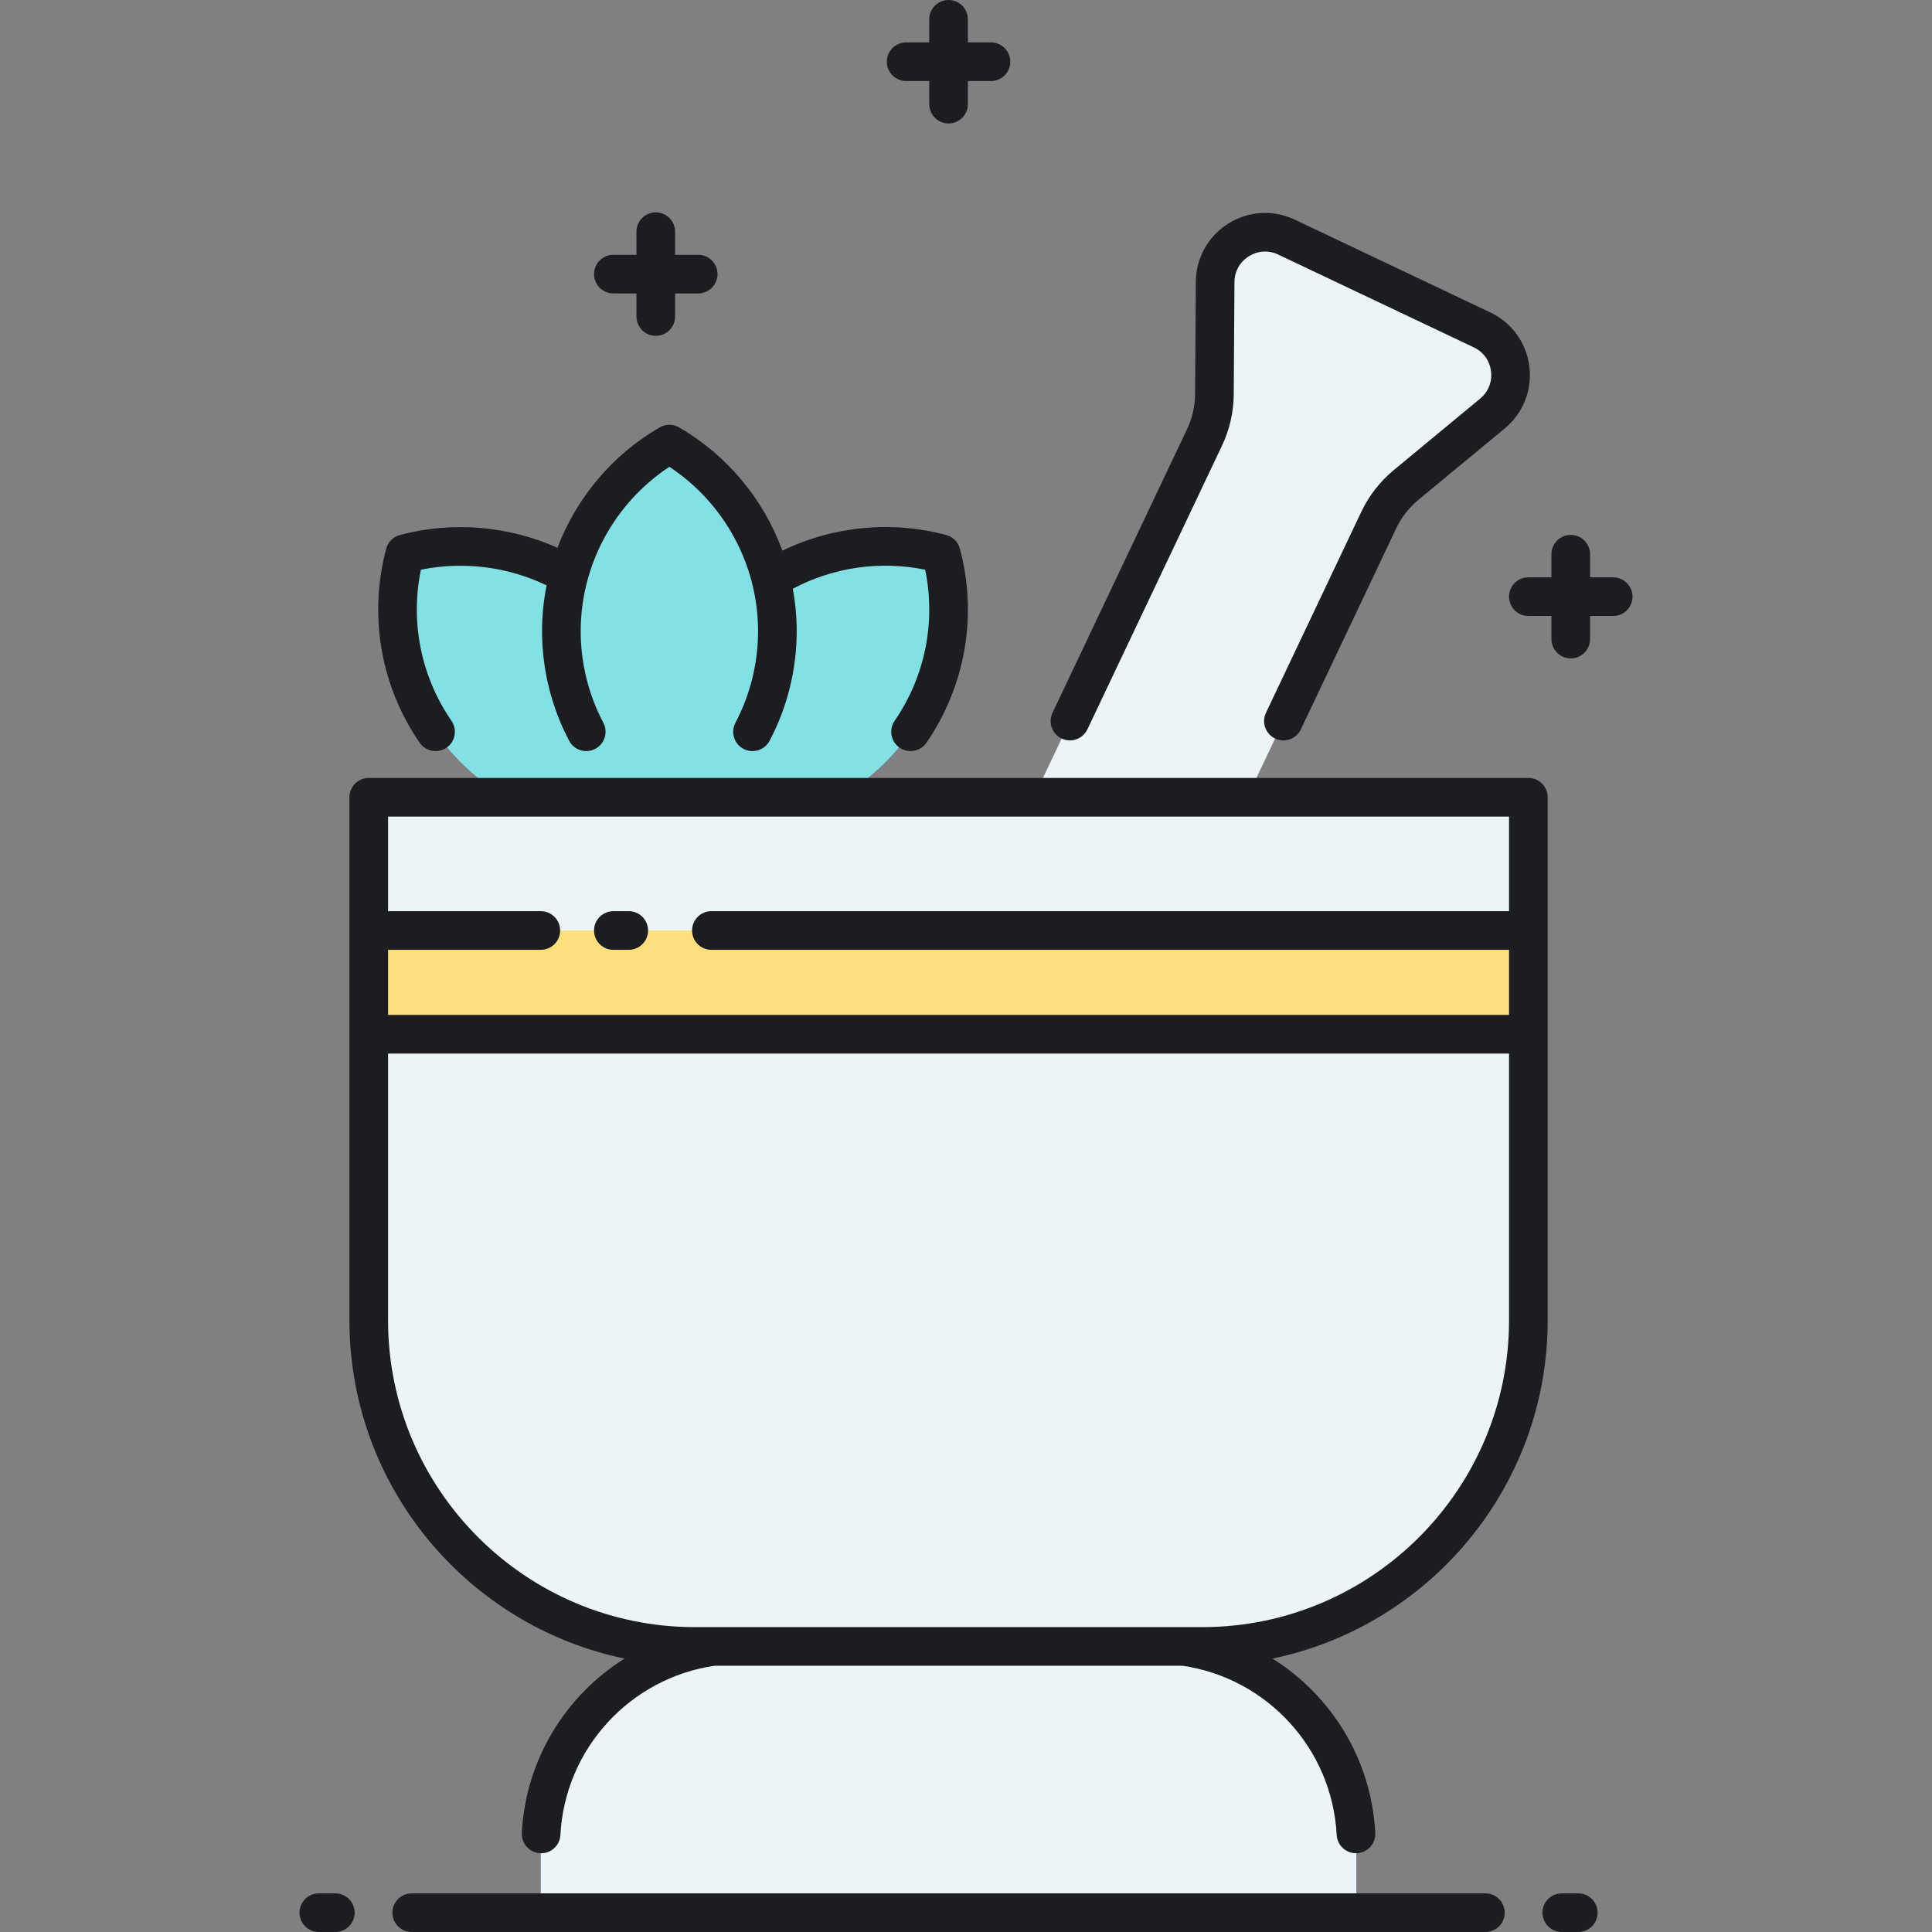 <?xml version="1.0" encoding="UTF-8"?>
<!-- Generator: Adobe Illustrator 22.0.0, SVG Export Plug-In . SVG Version: 6.00 Build 0)  -->
<svg xmlns="http://www.w3.org/2000/svg" xmlns:xlink="http://www.w3.org/1999/xlink" version="1.1" id="Layer_1" x="0px" y="0px" viewBox="0 0 500 500" style="enable-background:new 0 0 500 500;" xml:space="preserve">
<rect x="0" y="0" width="500" height="500" fill="#808080" stroke="none"/>
<style type="text/css">
	.st0{fill:#ECF4F7;}
	.st1{fill:#FDDF7F;}
	.st2{fill:#83E1E5;}
	.st3{fill:#1C1D21;}
</style>
<g>
	<path class="st0" d="M322.791,206.329l34.048-71.767c1.653-3.485,4.05-6.565,7.022-9.024l22.382-18.517   c7.292-6.032,5.849-17.596-2.701-21.653l-50.585-23.999c-8.55-4.057-18.419,2.141-18.479,11.604l-0.184,29.05   c-0.025,3.857-0.894,7.662-2.547,11.146l-44.197,93.159H95.432v135.383c0,46.605,37.781,84.386,84.387,84.386h4.776   c-25.215,3.503-44.631,25.136-44.631,51.315V495h211.042v-17.588c0-26.179-19.416-47.812-44.631-51.315h4.776   c46.605,0,84.387-37.781,84.387-84.386V206.329H322.791z"></path>
</g>
<g>
	<rect x="95.432" y="240.812" class="st1" width="300.105" height="26.861"></rect>
</g>
<g>
	<path class="st2" d="M229.124,197.284c14.629-14.629,19.44-35.346,14.463-53.994c-14.733-3.932-30.756-1.748-44.049,6.555   c-3.696-14.889-13.359-27.418-26.306-34.911c-12.659,7.326-22.179,19.469-26.05,33.923c-12.958-7.484-28.276-9.339-42.408-5.567   c-4.976,18.648-0.166,39.365,14.464,53.994c3.616,3.617,7.607,6.628,11.844,9.045h86.197   C221.517,203.912,225.507,200.9,229.124,197.284z"></path>
</g>
<path class="st3" d="M389.418,495c0,2.762-2.238,5-5,5H106.552c-2.762,0-5-2.238-5-5s2.238-5,5-5h277.866  C387.18,490,389.418,492.238,389.418,495z M86.777,490h-4.265c-2.762,0-5,2.238-5,5s2.238,5,5,5h4.265c2.762,0,5-2.238,5-5  S89.539,490,86.777,490z M408.457,490h-4.265c-2.762,0-5,2.238-5,5s2.238,5,5,5h4.265c2.762,0,5-2.238,5-5S411.219,490,408.457,490z   M234.511,20.975h5.975v5.975c0,2.762,2.238,5,5,5s5-2.238,5-5v-5.975h5.975c2.762,0,5-2.238,5-5s-2.238-5-5-5h-5.975V5  c0-2.762-2.238-5-5-5s-5,2.238-5,5v5.975h-5.975c-2.762,0-5,2.238-5,5S231.749,20.975,234.511,20.975z M158.74,75.941h5.975v5.975  c0,2.762,2.238,5,5,5s5-2.238,5-5v-5.975h5.974c2.762,0,5-2.238,5-5s-2.238-5-5-5h-5.974v-5.975c0-2.762-2.238-5-5-5s-5,2.238-5,5  v5.975h-5.975c-2.762,0-5,2.238-5,5S155.979,75.941,158.74,75.941z M417.487,149.414h-5.975v-5.975c0-2.762-2.238-5-5-5  s-5,2.238-5,5v5.975h-5.975c-2.762,0-5,2.238-5,5s2.238,5,5,5h5.975v5.975c0,2.762,2.238,5,5,5s5-2.238,5-5v-5.975h5.975  c2.762,0,5-2.238,5-5S420.249,149.414,417.487,149.414z M112.727,194.384c0.978,0,1.965-0.285,2.831-0.882  c2.274-1.565,2.849-4.68,1.282-6.954c-7.885-11.451-10.706-25.552-7.912-39.102c10.962-2.247,22.503-0.797,32.529,4.048  c-0.773,3.865-1.176,7.831-1.176,11.846c0,9.875,2.427,19.688,7.019,28.379c1.29,2.44,4.314,3.373,6.757,2.085  c2.441-1.29,3.375-4.314,2.085-6.757c-3.834-7.257-5.86-15.454-5.86-23.707c0-17.119,8.725-33.155,22.952-42.531  c14.228,9.376,22.952,25.412,22.952,42.531c0,8.253-2.026,16.45-5.86,23.707c-1.29,2.442-0.356,5.467,2.085,6.757  c0.745,0.394,1.544,0.58,2.332,0.58c1.794,0,3.528-0.969,4.425-2.665c4.592-8.691,7.019-18.504,7.019-28.379  c0-3.711-0.351-7.378-1.013-10.964c10.438-5.562,22.616-7.327,34.262-4.932c2.794,13.552-0.026,27.651-7.912,39.104  c-1.566,2.274-0.992,5.389,1.282,6.954c0.866,0.597,1.854,0.882,2.831,0.882c1.59,0,3.153-0.756,4.123-2.164  c10.104-14.676,13.261-32.979,8.66-50.219c-0.462-1.729-1.813-3.08-3.542-3.542c-14.198-3.79-29.324-2.288-42.398,4.058  c-4.842-13.234-14.203-24.654-26.742-31.91c-1.549-0.898-3.459-0.898-5.008,0c-12.3,7.118-21.547,18.241-26.466,31.154  c-12.688-5.687-27.236-6.914-40.777-3.301c-1.729,0.462-3.08,1.813-3.542,3.542c-4.601,17.239-1.444,35.543,8.66,50.219  C109.573,193.628,111.137,194.384,112.727,194.384z M90.433,341.711V206.329c0-2.762,2.238-5,5-5h300.105c2.762,0,5,2.238,5,5  v135.382c0,43.065-30.613,79.112-71.22,87.529c15.179,9.506,25.585,25.987,26.604,45.107c0.146,2.757-1.97,5.111-4.728,5.259  c-0.09,0.005-0.181,0.007-0.27,0.007c-2.64,0-4.847-2.067-4.989-4.734c-1.198-22.494-18.157-40.572-39.84-43.781h-121.22  c-21.684,3.209-38.643,21.288-39.84,43.781c-0.147,2.757-2.457,4.892-5.259,4.728c-2.758-0.147-4.874-2.501-4.728-5.259  c1.018-19.12,11.424-35.602,26.603-45.107C121.045,420.823,90.433,384.776,90.433,341.711z M100.433,211.329v24.482h39.531  c2.762,0,5,2.238,5,5s-2.238,5-5,5h-39.531v16.861h290.105v-16.861h-206.43c-2.762,0-5-2.238-5-5s2.238-5,5-5h206.43v-24.482  L100.433,211.329L100.433,211.329z M100.433,341.711c0,43.774,35.612,79.387,79.386,79.387h131.333  c43.774,0,79.387-35.612,79.387-79.387v-69.038H100.433V341.711z M274.758,191.132c0.692,0.328,1.422,0.483,2.14,0.483  c1.871,0,3.666-1.055,4.521-2.857l34.844-73.445c1.953-4.117,3.001-8.702,3.03-13.257l0.185-29.051  c0.018-2.767,1.371-5.198,3.715-6.669c2.343-1.473,5.12-1.638,7.62-0.449l50.586,23.999c2.5,1.186,4.13,3.44,4.473,6.187  c0.343,2.745-0.684,5.332-2.816,7.096l-22.38,18.518c-3.512,2.904-6.399,6.615-8.354,10.732l-24.694,52.053  c-1.184,2.495-0.12,5.478,2.374,6.661s5.478,0.122,6.661-2.374l24.694-52.053c1.331-2.806,3.3-5.335,5.692-7.314l22.381-18.518  c4.748-3.928,7.127-9.924,6.364-16.039s-4.542-11.343-10.109-13.983l-50.585-24c-5.569-2.642-12.008-2.262-17.226,1.016  c-5.219,3.277-8.357,8.912-8.396,15.074l-0.185,29.051c-0.02,3.104-0.733,6.228-2.065,9.033l-34.844,73.445  C271.2,186.966,272.264,189.948,274.758,191.132z M158.74,245.812h3.979c2.762,0,5-2.238,5-5s-2.238-5-5-5h-3.979  c-2.762,0-5,2.238-5,5S155.979,245.812,158.74,245.812z"></path>
</svg>
